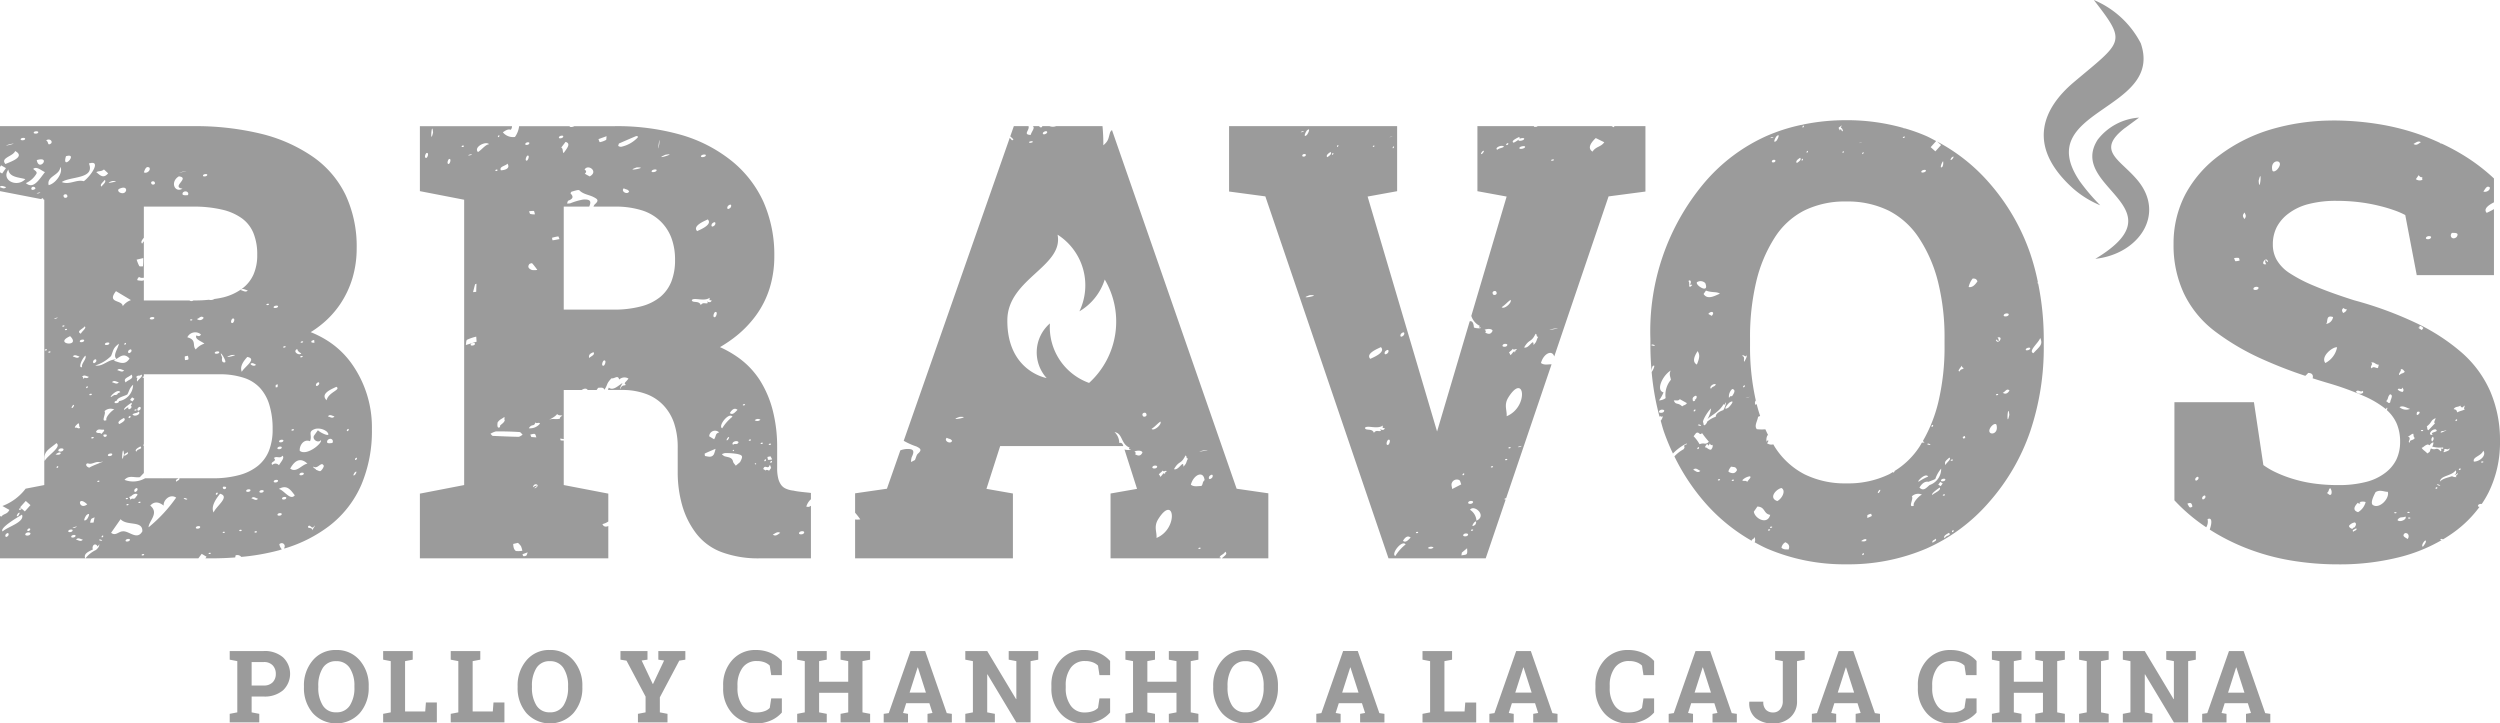 <svg xmlns="http://www.w3.org/2000/svg" viewBox="0 0 145.164 42.008"><defs><style>.a{fill:#9b9b9b;}</style></defs><path class="a" d="M15.311,37.802a1.629,1.629,0,0,1,1.123.366,1.321,1.321,0,0,1,0,1.915,1.642,1.642,0,0,1-1.123.362h-.7v.919l.444.085v.499H13.338v-.499l.441-.085v-2.975l-.441-.085v-.501h1.973Zm-.7,2.002h.7a.686.686,0,0,0,.526-.19.676.676,0,0,0,.178-.482.705.705,0,0,0-.178-.495.675.675,0,0,0-.526-.194h-.7v1.361Zm6.797.102a2.201,2.201,0,0,1-.522,1.506,1.851,1.851,0,0,1-2.72,0,2.217,2.217,0,0,1-.517-1.506v-.062a2.22,2.22,0,0,1,.516-1.504A1.701,1.701,0,0,1,19.52,37.743a1.729,1.729,0,0,1,1.366.598,2.205,2.205,0,0,1,.523,1.504v.062Zm-.829-.068a1.854,1.854,0,0,0-.267-1.045A.892.892,0,0,0,19.52,38.392a.868.868,0,0,0-.781.399,1.902,1.902,0,0,0-.257,1.048v.068a1.905,1.905,0,0,0,.261,1.055.871.871,0,0,0,.781.399.889.889,0,0,0,.792-.399,1.889,1.889,0,0,0,.264-1.055v-.068Zm1.669,2.11v-.499l.441-.085v-2.975l-.441-.085v-.501h1.717v.501l-.444.085v2.922h1.17l.04-.521h.635v1.158Zm3.924,0v-.499l.441-.085v-2.975l-.441-.085v-.501h1.717v.501l-.444.085v2.922h1.17l.04-.521h.635v1.158Zm7.643-2.042a2.201,2.201,0,0,1-.522,1.506,1.851,1.851,0,0,1-2.72,0,2.217,2.217,0,0,1-.517-1.506v-.062a2.219,2.219,0,0,1,.516-1.504,1.701,1.701,0,0,1,1.355-.598,1.729,1.729,0,0,1,1.365.598,2.205,2.205,0,0,1,.523,1.504v.062Zm-.829-.068a1.854,1.854,0,0,0-.267-1.045.892.892,0,0,0-.792-.401.869.869,0,0,0-.781.399,1.903,1.903,0,0,0-.258,1.048v.068a1.904,1.904,0,0,0,.261,1.055.871.871,0,0,0,.781.399.889.889,0,0,0,.792-.399,1.89,1.89,0,0,0,.264-1.055v-.068Zm4.611-1.534v-.501H36.028v.501l.351.057,1.107,2.087v.916l-.444.085v.499h1.717v-.499l-.444-.085V40.49l1.127-2.129.353-.057v-.501H38.226v.501l.336.049L37.919,39.713H37.901l-.643-1.361.339-.049Zm7.802.897h-.618l-.085-.553a.871.871,0,0,0-.309-.193,1.235,1.235,0,0,0-.44-.071.976.976,0,0,0-.833.392,1.679,1.679,0,0,0-.292,1.025v.145a1.689,1.689,0,0,0,.291,1.028.954.954,0,0,0,.819.395,1.354,1.354,0,0,0,.449-.071.761.761,0,0,0,.315-.193l.085-.553h.618v.82a1.786,1.786,0,0,1-.639.463,2.142,2.142,0,0,1-.87.173,1.779,1.779,0,0,1-1.367-.578,2.104,2.104,0,0,1-.532-1.484v-.139a2.117,2.117,0,0,1,.53-1.483,1.768,1.768,0,0,1,1.369-.581,2.089,2.089,0,0,1,.869.175,1.863,1.863,0,0,1,.64.463v.82Zm.889-.897v-.501h1.717v.501l-.444.085V39.585h1.691V38.389l-.444-.085v-.501h1.716v.501l-.444.085v2.975l.444.085v.499H48.809v-.499l.444-.085V40.226H47.562v1.138l.444.085v.499H46.289v-.499l.441-.085v-2.975l-.441-.085Zm5.023,3.146.296-.043,1.261-3.604H53.721l1.253,3.604.295.043v.499H53.857v-.499l.288-.051-.182-.569H52.619l-.182.569.287.051v.499H51.312v-.499Zm1.503-1.232h.951L53.299,38.757H53.282l-.466,1.46Zm7.472-2.415v.501l-.444.085v3.559h-.828l-1.674-2.79-.017.003v2.203l.444.085v.499H56.051v-.499l.441-.085v-2.975l-.441-.085v-.501h1.273l1.673,2.79.018-.002V38.389l-.444-.085v-.501h1.716Zm4.173,1.398h-.618l-.085-.553a.873.873,0,0,0-.309-.193,1.235,1.235,0,0,0-.44-.071.976.976,0,0,0-.833.392,1.679,1.679,0,0,0-.292,1.025v.145a1.689,1.689,0,0,0,.291,1.028.954.954,0,0,0,.819.395,1.356,1.356,0,0,0,.449-.071.763.763,0,0,0,.315-.193l.085-.553h.618v.82a1.788,1.788,0,0,1-.64.463,2.141,2.141,0,0,1-.87.173,1.779,1.779,0,0,1-1.366-.578,2.104,2.104,0,0,1-.533-1.484v-.139a2.117,2.117,0,0,1,.53-1.483,1.768,1.768,0,0,1,1.369-.581,2.089,2.089,0,0,1,.869.175,1.866,1.866,0,0,1,.641.463v.82Zm.889-.897v-.501H67.066v.501l-.444.085V39.585h1.691V38.389l-.444-.085v-.501h1.716v.501l-.444.085v2.975l.444.085v.499H67.869v-.499l.444-.085V40.226H66.622v1.138l.444.085v.499H65.349v-.499l.441-.085v-2.975l-.441-.085Zm8.856,1.603a2.201,2.201,0,0,1-.522,1.506,1.851,1.851,0,0,1-2.72,0,2.217,2.217,0,0,1-.517-1.506v-.062a2.22,2.22,0,0,1,.516-1.504,1.701,1.701,0,0,1,1.355-.598,1.729,1.729,0,0,1,1.366.598,2.205,2.205,0,0,1,.523,1.504v.062Zm-.829-.068a1.854,1.854,0,0,0-.267-1.045.892.892,0,0,0-.792-.401.869.869,0,0,0-.781.399,1.902,1.902,0,0,0-.257,1.048v.068a1.905,1.905,0,0,0,.26,1.055.871.871,0,0,0,.781.399.888.888,0,0,0,.792-.399,1.889,1.889,0,0,0,.264-1.055v-.068Zm3.056,1.611.296-.043L77.989,37.802h.851L80.093,41.407l.295.043v.499H78.976v-.499l.288-.051-.182-.569H77.738l-.182.569.288.051v.499h-1.412v-.499Zm1.503-1.232h.951l-.468-1.46h-.017l-.466,1.46Zm4.665,1.731v-.499l.441-.085v-2.975l-.441-.085v-.501h1.717v.501l-.444.085v2.922h1.17l.04-.521h.635v1.158Zm3.882-.499.296-.043,1.261-3.604h.851l1.253,3.604.296.043v.499H89.027v-.499l.288-.051-.182-.569H87.789l-.182.569.288.051v.499H86.482v-.499ZM87.985,40.217h.951l-.468-1.46h-.017L87.985,40.217Zm8.062-1.016h-.618l-.085-.553a.872.872,0,0,0-.309-.193,1.235,1.235,0,0,0-.44-.071.976.976,0,0,0-.833.392,1.68,1.68,0,0,0-.292,1.025v.145a1.689,1.689,0,0,0,.291,1.028.954.954,0,0,0,.819.395,1.356,1.356,0,0,0,.449-.071.763.763,0,0,0,.315-.193l.085-.553h.618v.82a1.788,1.788,0,0,1-.64.463,2.141,2.141,0,0,1-.87.173,1.779,1.779,0,0,1-1.366-.578,2.105,2.105,0,0,1-.533-1.484v-.139a2.117,2.117,0,0,1,.53-1.483,1.768,1.768,0,0,1,1.369-.581,2.089,2.089,0,0,1,.869.175,1.865,1.865,0,0,1,.641.463v.82Zm.847,2.249.296-.043,1.261-3.604h.852l1.252,3.604.295.043v.499h-1.412v-.499l.288-.051-.182-.569H98.2l-.182.569.288.051v.499H96.893v-.499Zm1.503-1.232h.951l-.468-1.46h-.017l-.466,1.46Zm6.393-2.415v.501l-.444.085v2.315a1.215,1.215,0,0,1-.392.952,1.429,1.429,0,0,1-.989.352,1.555,1.555,0,0,1-1.027-.317,1.104,1.104,0,0,1-.364-.931l.005-.016h.809a.63.63,0,0,0,.157.476.582.582,0,0,0,.421.15.508.508,0,0,0,.392-.178.702.702,0,0,0,.161-.488v-2.315l-.444-.085v-.501h1.716Zm.416,3.647.296-.043,1.261-3.604h.851l1.253,3.604.295.043v.499h-1.412v-.499l.288-.051-.182-.569h-1.344l-.182.569.288.051v.499H105.206v-.499Zm1.504-1.232h.951l-.468-1.46H107.176l-.466,1.46Zm8.062-1.016H114.153l-.084-.553a.873.873,0,0,0-.309-.193,1.234,1.234,0,0,0-.44-.071.976.976,0,0,0-.833.392,1.68,1.68,0,0,0-.292,1.025v.145a1.689,1.689,0,0,0,.291,1.028.954.954,0,0,0,.819.395,1.355,1.355,0,0,0,.449-.071.763.763,0,0,0,.315-.193l.084-.553h.618v.82a1.788,1.788,0,0,1-.64.463,2.141,2.141,0,0,1-.87.173,1.779,1.779,0,0,1-1.366-.578,2.105,2.105,0,0,1-.533-1.484v-.139a2.117,2.117,0,0,1,.53-1.483,1.768,1.768,0,0,1,1.369-.581,2.089,2.089,0,0,1,.869.175,1.866,1.866,0,0,1,.641.463v.82Zm.889-.897v-.501h1.717v.501l-.444.085V39.585h1.691V38.389l-.444-.085v-.501H119.897v.501l-.444.085v2.975l.444.085v.499h-1.716v-.499l.444-.085V40.226h-1.691v1.138l.444.085v.499H115.661v-.499l.441-.085v-2.975l-.441-.085Zm5.063,0v-.501h1.717v.501l-.444.085v2.975l.444.085v.499h-1.717v-.499l.444-.085v-2.975l-.444-.085Zm6.777-.501v.501l-.444.085v3.559h-.828l-1.674-2.79-.017.003v2.203l.444.085v.499H123.264v-.499l.441-.085v-2.975l-.441-.085v-.501h1.273l1.673,2.79.018-.002V38.389l-.444-.085v-.501h1.716Zm.369,3.647.296-.043,1.261-3.604h.851l1.253,3.604.296.043v.499h-1.412v-.499l.288-.051-.182-.569h-1.344l-.182.569.288.051v.499h-1.412v-.499Zm1.504-1.232h.951l-.468-1.46h-.017l-.466,1.46Zm-7.418-28.294a11.758,11.758,0,0,1-1.182-1.384c-2.869-4.203,4.888-4.072,3.533-8.023A5.415,5.415,0,0,0,121.58,0c1.93,2.492,1.702,2.359-1.158,4.769-1.763,1.485-2.817,3.667-.063,6.161a5.708,5.708,0,0,0,1.595.993Zm1.429-4.489L124.206,6.829a3.318,3.318,0,0,0-2.397,1.274c-1.802,2.79,4.882,3.909-.142,6.926,2.521-.279,4.079-2.571,2.474-4.535-1.014-1.241-2.482-1.722-.758-3.06ZM20.419,21.115a5.035,5.035,0,0,0-1.496-1.39,5.824,5.824,0,0,0-.883-.439,5.628,5.628,0,0,0,.51-.352,5.441,5.441,0,0,0,1.197-1.265,5.578,5.578,0,0,0,.723-1.534,6.063,6.063,0,0,0,.241-1.721,7.047,7.047,0,0,0-.644-3.091,5.742,5.742,0,0,0-1.949-2.254A9.077,9.077,0,0,0,15.107,7.755a16.167,16.167,0,0,0-3.903-.43H0v2.369l.065-.092.281.159-.221.314L0,10.004V10.836c.106-.091.236.003.356.025-.102.139-.232.048-.356.012v.225l2.397.465c.016-.025.035-.046.052-.049.054-.009.069.028.073.073l.049.009V28.165L1.488,28.375a3.03,3.03,0,0,1-1.349,1.006l.407.227c-.139.277-.322.197-.471.394L0,29.961v2.459H4.946c-.1-.279.181-.379.454-.522a.127.127,0,0,1-.027-.085c.022-.279.265-.22.282-.08a.556.556,0,0,0,.114-.136.377.377,0,0,1-.15.289.134.134,0,0,1-.078.063,1.678,1.678,0,0,0-.577.47H11.519l.193-.26.282.168-.069.093h.424c.453,0,.886-.021,1.308-.052.009-.041.017-.081.022-.121a.299.299,0,0,1,.331.09A12.873,12.873,0,0,0,16.192,31.955c.061-.017.116-.039.176-.057a.518.518,0,0,1-.147-.304c.212-.167.406.082.264.242l.049.009A8.126,8.126,0,0,0,19.12,30.537a6.048,6.048,0,0,0,1.861-2.387,8.008,8.008,0,0,0,.614-3.232A6.37,6.37,0,0,0,20.419,21.115ZM1.246,29.539c.006.071-.141.078-.146.041C1.093,29.508,1.241,29.501,1.246,29.539Zm-.196.266c.143-.111.087.045.014.138C.92,30.054.977,29.897,1.05,29.805ZM.476,31.105c-.151.164-.202.008-.141-.079C.487,30.862.538,31.017.476,31.105Zm-.324-.247c-.205-.191.845-.805,1.124-.977C1.459,30.322.441,30.582.153,30.858Zm1.316.179c.014-.158.307-.145.301-.061C1.754,31.135,1.458,31.122,1.468,31.038Zm.195-.346c.15-.042.094.115.014.137C1.528,30.871,1.583,30.714,1.663,30.691Zm-.221-.994-.275-.243.329-.366.273.243Zm16.932-7.427c.156-.16.198-.014.133.072C18.352,22.503,18.31,22.355,18.375,22.27Zm-.28-2.477a.666.666,0,0,1,.147-.054c.005.042.009.083.019.163a.559.559,0,0,1-.168-.019C18.075,19.875,18.078,19.804,18.095,19.793Zm-.095,5.828c.16-.373-.18-.565.327-.723a.813.813,0,0,1,.655.168c.335.399-.392.067-.52-.086l-.231.32c-.116.223.254.461.406.251.091.198-.853.953-1.232.622C17.38,25.851,17.653,25.47,17.999,25.621Zm-.568-4.891c-.003-.067.143-.077.145-.041C17.58,20.754,17.434,20.765,17.431,20.73Zm.171-.891c.004.066-.142.076-.144.042C17.454,19.815,17.6,19.804,17.602,19.839Zm-.342.422c.014.104.096.189.234.257C17.397,20.68,16.946,20.426,17.26,20.261Zm-.193,4.683c.004.072-.142.075-.145.038C16.919,24.91,17.066,24.905,17.067,24.944ZM16.588,20.124c.004.066-.145.074-.147.039C16.438,20.097,16.586,20.089,16.588,20.124Zm-.132,5.45c.01.125-.246.137-.251.07C16.194,25.519,16.45,25.507,16.456,25.574Zm-.096.398c.012.126-.244.137-.251.07C16.099,25.916,16.355,25.904,16.36,25.972Zm-.352-3.478a.556.556,0,0,1,.004-.136c.003-.013.057-.022.115-.043a.65.65,0,0,1-.013.16C16.111,22.487,16.046,22.488,16.009,22.494Zm.136-4.715c.017.113-.246.135-.255.074C15.873,17.74,16.136,17.719,16.145,17.779Zm-.526-.12c.008.066-.144.072-.149.036C15.462,17.63,15.614,17.624,15.619,17.659ZM12.035,10.141c.014.112-.241.13-.248.07C11.773,10.098,12.027,10.08,12.035,10.141Zm-1.131,1.191c-.192.013-.383.022-.279-.16C10.798,11.019,11.013,11.191,10.904,11.332ZM10.613,9.968c.716-.152-.711.202,0,0Zm-.226.271c.68.087-.476.615.21.717C10.14,11.226,9.862,10.552,10.387,10.239ZM8.965,10.554c.111.152-.088.201-.156.137C8.698,10.539,8.897,10.491,8.965,10.554ZM8.673,9.73c.113.171-.194.381-.317.271C8.423,9.813,8.494,9.627,8.673,9.73Zm-.32,2.267h2.852a7.106,7.106,0,0,1,1.718.182,3.175,3.175,0,0,1,1.146.515,2.006,2.006,0,0,1,.642.828,3.252,3.252,0,0,1,.225,1.276,2.78,2.78,0,0,1-.22,1.149,2.077,2.077,0,0,1-.643.803,3.111,3.111,0,0,1-1.105.516,5.178,5.178,0,0,1-.517.094.407.407,0,0,1-.32.046c-.24.024-.489.04-.759.04h-.142a.199.199,0,0,1-.231,0H8.353V16.264c-.056.062-.241.029-.36.014-.061-.056.036-.133.073-.201a.315.315,0,0,0,.272.044.256.256,0,0,1,.015.037v-2.15a1.352,1.352,0,0,0-.101.139c-.104-.102.008-.223.101-.344Zm6.008,8.729c.588.111-.157.561-.321.863Q13.882,21.236,14.361,20.726Zm-.386-3.882c.111-.137.269-.01.411.021C14.274,17.003,14.117,16.876,13.975,16.845Zm.888,4.336c-.095.125-.306.017-.315-.052C14.632,21.042,14.747,21.107,14.863,21.18Zm-1.443-.56c.761-.08-.746.28,0,0Zm.101-2.127c.155-.018.061.253-.022.264C13.345,18.775,13.438,18.504,13.521,18.493Zm-.625,2.25c-.281-.624.328.275.163.298C12.813,21.077,12.91,20.775,12.896,20.744Zm-.164-.301c.012.114-.257.121-.262.059C12.458,20.388,12.726,20.382,12.732,20.443Zm-1.854-.857a.507.507,0,0,1,.791-.164c-.073.134-.168.099-.264.055-.114.216.268.327.465.476a1.082,1.082,0,0,0-.503.338C11.143,20.069,11.445,19.736,10.879,19.586Zm.056,1.283c-.015.031-.124.031-.191.045a.971.971,0,0,1-.013-.211c.002-.016.093-.024.184-.046C10.927,20.746,10.961,20.817,10.935,20.868Zm.102-2.282c-.008-.059.127-.053.131-.022C11.176,18.623,11.041,18.618,11.037,18.587Zm.395-.067c.133-.014.239-.235.396-.067A.251.251,0,0,1,11.432,18.52Zm-2.47-.068c.017.12-.252.119-.261.055C8.684,18.388,8.953,18.389,8.963,18.453Zm-.645-3.468a4.768,4.768,0,0,1-.015.478c-.001.009-.196.019-.214-.011a2.322,2.322,0,0,1-.153-.374C8.039,15.052,8.143,15.027,8.318,14.985Zm-.188,6.827c.023-.019.045-.036.072-.059.163.082-.179.279-.226.408a.216.216,0,0,1,.011-.215c-.035-.005-.063-.014-.065-.034C7.911,21.824,8.052,21.796,8.13,21.812Zm-.077,2.086c.172.156-.252.344-.357.166C7.811,23.966,7.94,24.011,8.053,23.898Zm-.049-.2c.156-.16.205-.006.142.08C7.992,23.94,7.942,23.785,8.004,23.698Zm.149,2.224c.169.176-.188.124-.228.307C7.762,26.112,8.097,25.957,8.153,25.922Zm-.217-2.13c.006.061-.124.066-.127.033C7.803,23.765,7.932,23.76,7.936,23.793Zm-.242-.481-.14-.085.116-.151.139.084Zm-.083.384c-.138.146-.188.035-.151-.052a1.272,1.272,0,0,0-.237.159c-.104-.066.304-.34.412-.415.041.059.011.114-.047.166C7.639,23.561,7.651,23.639,7.611,23.695Zm-.046.546c-.09.091-.117 0-.08-.048C7.575,24.101,7.601,24.192,7.565,24.241Zm-.634.384c-.188-.133.2-.313.263-.353C7.381,24.406,6.994,24.585,6.931,24.625Zm.27,1.763c-.197.852-.069-.801,0,0Zm.21-.138c.082.131-.093.146-.17.232C7.159,26.35,7.334,26.335,7.41,26.25Zm-.509-2.955.005.004c.016.122-.243.143-.251.078-.008-.066.062-.1.131-.109.019-.185.451-.266.607-.361.114-.19.108-.349.337-.566A.985.985,0,0,1,6.901,23.294Zm-.716,1.101c-.372.159.009-.405-.118-.517a.509.509,0,0,1,.571-.098C6.506,23.816,6.091,24.243,6.185,24.396Zm-.294-13.559c-.117-.114.096-.257.193-.388C6.197,10.561,5.986,10.703,5.891,10.836Zm.458,9.089c.015.122-.246.138-.255.073C6.079,19.876,6.341,19.861,6.349,19.925Zm.102.745c.145-.338.102-.447.453-.712-.042.295-.372.66-.14.888.233-.162.464-.353.759-.027-.259.422-.593.218-.913.127.036-.02.073-.043.109-.067-.412-.029-.771.443-1.186.342A2.223,2.223,0,0,0,6.451,20.67Zm.782-.727c.081-.074.103.004.071.045C7.224,20.062,7.201,19.984,7.234,19.943Zm-.423,1.552c.114-.146.262-.019.398.01C7.094,21.651,6.946,21.523,6.811,21.495Zm.088.705c-.113.149-.26.023-.394-.004C6.617,22.046,6.763,22.172,6.898,22.199Zm-.882,2.745c.114.053-.091.178-.112.259-.128-.118-.201-.002-.33-.12C5.676,24.844,5.866,24.982,6.016,24.944Zm.48-1.917c-.262.15.33-.521.492-.257a1.151,1.151,0,0,1-.147.067c-.003.078-.117.11-.19.099A.722.722,0,0,0,6.496,23.027Zm.799-.821c-.17-.256.186-.289.342-.456C7.806,22.006,7.449,22.037,7.295,22.206Zm.315-1.769c-.158.154-.208-.001-.144-.083C7.624,20.2,7.674,20.354,7.609,20.436Zm-.68-9.475c.597-.279.448.443.02.211C6.873,11.131,6.811,11.017,6.929,10.961ZM7.604,17.426a.997.997,0,0,0-.477.354c-.019-.389-.951-.156-.392-.874Zm-1.089-6.913c.719-.045-.707.245,0,0Zm-.48-.674.244.225c-.283.342-.479.097-.688-.067C5.747,9.908,5.875,9.975,6.036,9.839Zm-.466,11.175c-.152.164-.202.009-.141-.079C5.581,20.771,5.631,20.927,5.57,21.014ZM5.443,25.396c.008.071-.141.079-.145.041C5.291,25.366,5.439,25.358,5.443,25.396Zm-.256-2.469c-.007-.071.141-.079.145-.041C5.34,22.958,5.192,22.965,5.187,22.927ZM3.831,9.07c.767-.224-.271.894,0,0Zm1.333.422c.731-.222.162.678-.295,1.03-.438-.119-.832.235-1.282.049C4.062,10.232,5.537,10.409,5.164,9.493Zm-.257,12.433a.07.07,0,0,1-.009.022c-.077.08-.1.001-.069-.042l.005-.004a.491.491,0,0,0-.067-.021c.111-.151.257-.026.391-0C5.086,21.981,4.997,21.959,4.907,21.926Zm.179.58c-.078.08-.101.001-.069-.041C5.093,22.385,5.116,22.463,5.085,22.505ZM4.617,20.7c-.111.151-.258.026-.391.001C4.337,20.55,4.483,20.675,4.617,20.7Zm.294-1.748c.16.078-.17.292-.214.426C4.388,19.232,4.832,19.098,4.911,18.952Zm-.675,4.709c-.123.096-.076-.039-.013-.119C4.348,23.445,4.299,23.58,4.236,23.661Zm.108,6.983c-.426.054.412-.182,0,0Zm.011-5.794c-.025-.082.063-.158.193-.276.092.07.01.179.102.249C4.583,24.962,4.435,24.762,4.355,24.85Zm.28-5.016c-.015-.122.243-.145.251-.079C4.902,19.877,4.644,19.9,4.636,19.834Zm.322.815c.107.174-.264.482-.189.664C4.538,21.412,4.711,20.885,4.957,20.649ZM3.722,11.461c-.115-.161.086-.217.159-.154C3.994,11.468,3.794,11.525,3.722,11.461Zm.172,7.654c.007.062-.122.068-.125.036C3.762,19.089,3.892,19.082,3.895,19.115ZM3.497,9.69c.196.288-.231.957-.671,1.061C2.69,10.218,3.494,10.185,3.497,9.69Zm-.247,8.812c-.368.046.356-.157,0,0Zm-.317,1.922c.006.061-.123.068-.126.035C2.801,20.397,2.928,20.39,2.933,20.424ZM2.965,8.33c-.237.158-.113-.09-.286-.174C2.865,8.008,3.084,8.194,2.965,8.33Zm-.239,11.968c.007.062-.121.068-.125.035C2.594,20.272,2.722,20.266,2.726,20.299ZM2.135,9.296c.866-.258.124.713,0,0Zm.087-1.629c.013.116-.256.111-.264.048C1.946,7.599,2.216,7.606,2.222,7.667Zm-.762.38c.014.118-.252.12-.26.056C1.187,7.986,1.453,7.985,1.461,8.048Zm-.892.325c.75-.14-.731.237,0,0Zm-.253,1.153c-.319-.365.447-.441.565-.755C1.532,9.12.506,9.428.316,9.525Zm.171.315c.046.459.611.452.986.561C.989,10.914.042,10.471.487,9.84Zm1.535,1.145c-.304.167-.233-.238-.011-.117C2.049,10.89,2.082,10.952,2.022,10.985Zm.219.242c-.37.039.36-.142,0,0Zm-.739-.594a1.33,1.33,0,0,0,.595-.515c.108-.143-.083-.214-.168-.31.201-.17.451.086.682.186C2.265,10.436,1.94,11.008,1.502,10.633ZM2.594,26.769c-.072-.56.193-.636.685-1.039C3.603,25.963,2.757,26.436,2.594,26.769Zm.775.372c-.078.079-.1 0-.069-.042C3.378,27.019,3.4,27.098,3.369,27.141Zm-.143-.754c.376-.298.417.104,0,0Zm.161-.23c.014-.156.308-.145.301-.062C3.675,26.255,3.379,26.242,3.388,26.157Zm.231-7.208c-.006-.061.123-.068.126-.035C3.75,18.974,3.623,18.981,3.619,18.949Zm.455.571c.676.669-1.029.461,0,0ZM3.965,30.862c-.016-.122.242-.145.251-.079C4.231,30.906,3.973,30.928,3.965,30.862Zm.171.315c-.016-.122.242-.145.25-.079C4.402,31.221,4.144,31.243,4.136,31.177Zm.281.157c.111-.151.257-.026.391-0C4.696,31.485,4.55,31.36,4.416,31.334ZM5.066,29.285c-.5.386-.626-.587,0,0Zm-.019.867c-.244.201-.153-.072-.03-.237C5.26,29.714,5.17,29.988,5.047,30.152Zm.386.191c-.073.005-.133.009-.193.012a.537.537,0,0,1,.054-.212c.04-.052.13-.071.199-.105Zm-.249-3.185c-.282-.096-.184-.31-.03-.236.223.047.415-.154.642-.08C6.376,26.687,5.368,27.018,5.184,27.158Zm.466.807c-.007-.061.123-.068.125-.035C5.782,27.992,5.654,27.998,5.65,27.966Zm.093,3.394c.057-.074.127-.009.194.006C5.88,31.44,5.809,31.375,5.743,31.359Zm.239-.189c-.078.079-.101 0-.068-.042C5.991,31.049,6.013,31.127,5.982,31.17Zm.2-5.841c-.102.099-.225-.007-.159-.096C6.134,25.221,6.244,25.211,6.182,25.329Zm.084,1.118c-.016-.122.242-.145.251-.079C6.532,26.491,6.275,26.513,6.266,26.448Zm1.027,4.961c-.016-.123.242-.145.25-.08C7.559,31.451,7.302,31.474,7.294,31.409Zm-.201-.552c-.214.023-.399.282-.641.08l.551-.789c.368.415,1.296.053,1.263.707C7.946,31.415,7.473,30.778,7.093,30.857Zm.211-1.89c-.006-.062.123-.068.126-.034C7.436,28.993,7.307,28.999,7.304,28.967Zm.162.321c.007.062-.121.068-.125.036C7.334,29.261,7.463,29.254,7.466,29.287Zm.522-.574a.347.347,0,0,1-.129.165l.024.008a.166.166,0,0,1-.198.063.285.285,0,0,0-.117.065.11.11,0,0,1-.008-.106.587.587,0,0,0-.069-.021.155.155,0,0,1,.119-.067C7.71,28.703,7.904,28.612,7.988,28.714Zm-.166-.299c.152-.164.202-.009.14.078C7.811,28.657,7.76,28.501,7.822,28.414Zm.215.774c-.006-.062.122-.068.126-.036C8.169,29.214,8.04,29.221,8.037,29.188Zm.187,3.046c-.005-.071.144-.081.148-.042C8.377,32.263,8.228,32.272,8.224,32.234ZM8.626,30.619c.013-.374.635-.817.099-1.26.227-.258.492-.224.782.001-.048-.284.345-.716.722-.466A8.531,8.531,0,0,1,8.626,30.619ZM10.661,28.958c.066-.083.146-.006.223.014C10.818,29.055,10.737,28.978,10.661,28.958Zm.713,1.7c-.018-.122.239-.134.249-.069C11.642,30.711,11.384,30.723,11.374,30.657Zm.738,1.491c-.006-.062.123-.063.127-.03C12.245,32.18,12.116,32.181,12.113,32.148Zm.668-3.48c.603.171-.238.723-.376,1.09C12.259,29.468,12.435,29.091,12.78,28.669Zm-.232-.029c.09-.088.115.005.078.053C12.537,28.781,12.511,28.688,12.548,28.64Zm.383,2.286c-.008-.061.119-.062.123-.027C13.064,30.958,12.936,30.958,12.932,30.925Zm.18-2.558c-.102.096-.22-.019-.154-.107C13.067,28.255,13.176,28.252,13.112,28.368Zm.781,2.448c-.01-.071.137-.069.141-.031C14.043,30.855,13.898,30.854,13.892,30.816Zm.403-2.298c-.013-.124.241-.132.248-.065C14.556,28.579,14.302,28.585,14.295,28.518Zm.483,2.383c-.01-.071.135-.068.14-.03C14.928,30.941,14.783,30.939,14.778,30.902ZM14.597,28.936c.111-.146.253-.01.384.024C14.871,29.106,14.728,28.97,14.597,28.936Zm.467-.37c-.013-.125.241-.132.247-.065C15.324,28.626,15.071,28.633,15.064,28.566Zm-.076-1.526a2.945,2.945,0,0,1-1.075.539,5.725,5.725,0,0,1-1.563.192H10.415c.035.103-.107.123-.178.2-.07-.113.049-.14.134-.2H9.937c-.007-0-.014.001-.022,0h-.466c-.004.005-.009.007-.013.013l-.006-.013H8.425a1.388,1.388,0,0,1-1.195.093c.265-.302.595-.105.892-.159.077-.077.153-.162.231-.24V25.885c-.033.004-.04-.043-.017-.073.007-.007.011-.007.017-.012V21.932c-.033.004-.069-.003-.07-.02-.003-.032.034-.046.07-.048v-.131h4.359a4.449,4.449,0,0,1,1.459.209,2.195,2.195,0,0,1,.922.58,2.537,2.537,0,0,1,.543.972,4.725,4.725,0,0,1,.194,1.425,3.337,3.337,0,0,1-.217,1.264A2.162,2.162,0,0,1,14.987,27.04Zm.916-.443c.158-.148.348.068.5-.138.141.127-.094.359-.207.557a.259.259,0,0,0-.385-.02C15.638,26.803,16.13,26.798,15.903,26.597Zm-.008,1.375c-.011-.126.242-.135.249-.067C16.155,28.031,15.901,28.04,15.895,27.972Zm.218,1.929c-.016-.123.236-.131.244-.064C16.374,29.96,16.122,29.967,16.113,29.901Zm.263-.938c-.014-.125.239-.133.246-.067C16.637,29.021,16.384,29.03,16.377,28.963Zm-.187-.572c.468-.261.665.028.927.369C16.856,29.092,16.492,28.457,16.189,28.391ZM17.39,27.558c-.01-.127.245-.14.25-.072C17.65,27.613,17.395,27.626,17.39,27.558Zm-.539-.349q.445-.802,1-.288C17.514,26.98,17.214,27.48,16.851,27.209Zm1.268,3.586c.03-.213-.261-.071-.235-.221.135-.193.232.257.374-.059C18.298,30.566,18.179,30.694,18.119,30.795Zm.497-3.446c-.066.035-.187-.047-.284-.078l.012-.025a1.276,1.276,0,0,1-.138-.09c-.015-.012-.011-.044-.016-.067.209.141.336-.111.506-.141.034-.006.118.09.107.116A.583.583,0,0,1,18.616,27.349Zm.679-1.627c-.192.026-.383.048-.272-.166C19.202,25.372,19.41,25.557,19.296,25.723Zm-.256-1.542c.115-.153.253-.027.383-.002C19.307,24.333,19.169,24.206,19.04,24.181Zm-.076-.938c-.378-.38.246-.63.571-.782C19.815,22.644,19.074,22.761,18.964,23.242Zm1.27,1.753c-.091.096-.115.002-.077-.049C20.248,24.85,20.272,24.944,20.234,24.995Zm.381,2.574c-.148.117-.086-.046-.009-.143C20.754,27.308,20.691,27.471,20.615,27.569Zm.096-.899c-.093.096-.116.002-.077-.05C20.725,26.523,20.748,26.617,20.71,26.67Zm51.096,1.708L64.567,7.549a1.137,1.137,0,0,0-.098.113c-.122.368-.071.492-.404.776a10.639,10.639,0,0,0-.048-1.113H61.312l.001.003a.537.537,0,0,1-.371-.003h-.419c-.036.121-.151.074-.182,0h-.369c.143.107-.07.301-.124.51-.479-.018-.043-.277-.127-.51h-.852l-.213.608.011-.012c.055.052.11.104.182.171a.831.831,0,0,1-.079.06,1.708,1.708,0,0,1-.137-.153L52.475,25.595a3.97,3.97,0,0,0,.739.33c.198.101.359.183.092.411-.089.076-.109.221-.179.375-.057.03-.14.073-.224.117a.825.825,0,0,1,.034-.275c.182-.376.122-.506-.322-.48a1.289,1.289,0,0,0-.335.076l-.78,2.229-1.447.209-.401.058V29.774l.003 0a4.41,4.41,0,0,1,.299.384,1.262,1.262,0,0,1-.302.006v2.255H58.815V28.655l-1.536-.27.797-2.485H65.225c-.029-.115-.093-.224-.235-.175a.87.87,0,0,0-.275-.637c.498.088.347.687.881.905-.076.081-.022.129.016.08.146.077-.19.068-.319.026l.73,2.287-1.538.27v3.764h6.386l.001-0c.043-.077-.015-.057-.04-.022-.054-.154.225-.182.309-.364.167.13-.031.229-.195.386h2.701V28.644ZM54.975,25.42c.196.103.186.026.311.174C55.2,25.831,54.775,25.593,54.975,25.42Zm.75-1.215c.815-.023-.834.29,0,0ZM60.777,7.626c.116.085-.134.212-.196.166C60.465,7.707,60.714,7.581,60.777,7.626Zm-.878.572c.163.028.029.088-.076.098C59.66,8.267,59.794,8.206,59.899,8.198Zm3.339,14.037a3.442,3.442,0,0,1-2.274-3.455,2.223,2.223,0,0,0-.19,3.173s-2.296-.39-2.282-3.353c0-2.409,3.284-3.119,2.916-4.974a3.49,3.49,0,0,1,1.268,4.452,3.296,3.296,0,0,0,1.472-1.848A4.818,4.818,0,0,1,63.238,22.235ZM67.751,27.366c-.065.044-.129.088-.09.128-.059.07-.065.014-.04-.022-.081-.031-.178.205-.26.214a.15.15,0,0,0-.074-.131c.075-.119.144-.11.218-.235C67.582,27.435,67.674,27.286,67.751,27.366Zm-1.845-.992c.078-.073.026-.115-.035-.155.138-.069.424-.081.467.053C66.237,26.5,66.082,26.481,65.906,26.373Zm.467-2.202c-.123-.173.089-.25.164-.183C66.663,24.162,66.451,24.239,66.373,24.171Zm1.01.307c.094.165-.376.576-.518.425C67.13,24.722,67.164,24.627,67.384,24.478Zm-.47,2.668c.007-.148.282-.133.279-.056C67.184,27.237,66.908,27.224,66.914,27.146Zm.241,4.09c.028-.362-.177-.657.106-1.104C68.196,28.652,68.45,30.697,67.155,31.236ZM68.713,27.099c.012-.452-.27.247-.544.143.302-.523.396-.25.664-.792.113.028.004.167.153.177C68.856,26.827,68.937,26.879,68.713,27.099Zm.873,4.757c-.008-.062.125-.07.129-.036C69.724,31.883,69.59,31.89,69.586,31.856Zm.172-3.634c-.205-.006-.415.066-.611-.075.155-.586.736-.85.797-.269C69.784,28.039,69.883,28.075,69.758,28.221Zm.126-2.069c.819-.112-.817.201,0,0Zm.488,1.597c-.195.17-.219-.023-.135-.115C70.432,27.463,70.456,27.655,70.372,27.75Zm58.226-8.522a14.097,14.097,0,0,0,2.823,1.652,25.778,25.778,0,0,0,2.436.943,1.142,1.142,0,0,0,.167-.168c.249-.001.308.147.261.311.314.101.634.2.966.297a16.135,16.135,0,0,1,2.041.748,5.506,5.506,0,0,1,1.241.742.315.315,0,0,0,.065-.086c.039.021.025.079-.011.14a2.309,2.309,0,0,1,.572.773,2.648,2.648,0,0,1,.205,1.07,2.376,2.376,0,0,1-.212,1.023,2.167,2.167,0,0,1-.646.779,3.052,3.052,0,0,1-1.106.528,6.305,6.305,0,0,1-1.63.187,10.204,10.204,0,0,1-1.41-.092,7.803,7.803,0,0,1-1.25-.277,7.205,7.205,0,0,1-1.055-.415,4.353,4.353,0,0,1-.632-.379l-.547-3.651h-4.617v5.699l.131.137a10.26,10.26,0,0,0,1.716,1.428.631.631,0,0,0,.078-.472c.266-.128.266.204.125.606a12.243,12.243,0,0,0,2.102,1.07,13.052,13.052,0,0,0,2.547.712,16.475,16.475,0,0,0,2.812.237,14.122,14.122,0,0,0,3.747-.468,9.53,9.53,0,0,0,2.261-.941c-.035-.002-.072-.014-.075-.03-.01-.06.135-.041.141-.009l-.002.005q.347-.206.67-.441a6.682,6.682,0,0,0,1.463-1.454c-.051-.006-.094-.022-.092-.054.009-.103.135-.13.222-.115a5.881,5.881,0,0,0,.393-.665,6.547,6.547,0,0,0,.666-2.98,7.178,7.178,0,0,0-.556-2.869A6.406,6.406,0,0,0,142.938,20.47a11.619,11.619,0,0,0-2.657-1.72,21.313,21.313,0,0,0-3.577-1.311q-1.38-.437-2.332-.842a8.519,8.519,0,0,1-1.467-.765,2.303,2.303,0,0,1-.708-.744,1.784,1.784,0,0,1-.223-.891,2.197,2.197,0,0,1,.221-.999,2.333,2.333,0,0,1,.684-.796,3.243,3.243,0,0,1,1.15-.548,6.277,6.277,0,0,1,1.64-.192,10.983,10.983,0,0,1,1.266.071,9.804,9.804,0,0,1,1.196.214,8.77,8.77,0,0,1,1.012.306,4.245,4.245,0,0,1,.52.234l.667,3.49h4.483V12.141c-.17.106-.359.187-.419.22-.227-.238.142-.472.419-.613V10.361l-.153-.139a10.932,10.932,0,0,0-1.815-1.325q-.508-.299-1.066-.559c-.055-.001-.097-.017-.107-.045-.326-.15-.66-.293-1.011-.424a13.858,13.858,0,0,0-2.501-.654,16.691,16.691,0,0,0-2.74-.219l-.006.002a12.796,12.796,0,0,0-3.574.523,9.503,9.503,0,0,0-2.952,1.484,6.796,6.796,0,0,0-2.003,2.295,6.161,6.161,0,0,0-.676,2.88,6.609,6.609,0,0,0,.598,2.854A6.008,6.008,0,0,0,128.598,19.227ZM127.005,29.252c.2-.099.263-.039.298.16C127.11,29.577,127.093,29.336,127.005,29.252Zm.629-1.42c-.152.166-.202.014-.141-.073C127.645,27.595,127.696,27.745,127.634,27.831Zm.402,1.092c-.152.168-.202.012-.141-.078C128.047,28.678,128.098,28.834,128.036,28.923Zm7.332-.226c-.105.119-.171-.059-.258-.063.157-.14.067-.171.191-.295A.365.365,0,0,1,135.368,28.697Zm1.03,1.834a.517.517,0,0,1,.34-.198c.092.062.083.161-.027.297-.038-.02-.085.047-.129.084C136.483,30.666,136.392,30.617,136.398,30.53Zm.239.347c-.085-.123.095-.132.174-.208C136.897,30.792,136.717,30.799,136.638,30.877Zm.287-1.139c-.279-.089-.281-.274-.013-.549.051.094.24.032.085-.027a.551.551,0,0,1,.367-.013A.965.965,0,0,1,136.925,29.738Zm.87-.407c-.172-.105.003-.487.145-.756.26-.164.474-.02.711-.018C138.765,28.936,138.175,29.563,137.795,29.331Zm6.27-2.492c-.006-.059.131-.058.135-.027C144.207,26.871,144.069,26.87,144.065,26.839Zm.13-.67c.205.276-.208.638-.547.632C143.558,26.527,144.068,26.493,144.195,26.169Zm-3.506,5.576c-.123-.055.061-.329.145-.367C140.915,31.436,140.807,31.588,140.689,31.745Zm.823-3.385c-.086.06-.109-.014-.074-.047C141.524,28.253,141.549,28.327,141.512,28.36Zm-.021-.214c.064-.058.14.01.213.033C141.64,28.236,141.564,28.168,141.491,28.145Zm1.181-.45a.466.466,0,0,1-.294-.047c-.227.083-.551.133-.696.315.015-.36.663-.311.91-.656a.195.195,0,0,1-.075.272.27.27,0,0,0,.182-.105C142.813,27.513,142.454,27.681,142.672,27.695Zm-.08-3.318c.08-.071.105.003.071.043C142.582,24.489,142.559,24.416,142.592,24.377Zm.274,2.891c-.086.065-.11-.01-.075-.045C142.877,27.158,142.902,27.232,142.866,27.268Zm-.002-3.721c.023.103.141.174.217 0.0.09.058-.078.162.046.215-.14.09-.298.092-.44.181-.065-.131-.018-.143-.212-.19C142.582,23.576,142.743,23.656,142.864,23.547Zm-.647,2.474c.082.152-.227.194-.311.239-.064-.053.094-.126.011-.178C142.01,26.021,142.142,26.172,142.218,26.021ZM141.916,25.02c.392-.166-.198.161-.195.091C141.727,25.005,141.896,25.028,141.916,25.02Zm-.062.962c.061.077-.055.108-.125.047-.005.058.077.11-.012.176-.262-.301-.258-.013-.563-.167-.091.17.008.166-.215.292-.073-.11-.275-.213-.321-.326.13-.042.159-.15.364-.198a1.081,1.081,0,0,0,.099.05.342.342,0,0,1,.213-.174.384.384,0,0,1-.067.248A1.616,1.616,0,0,0,141.854,25.982Zm-1.283-.971c-.004-.057.131-.048.133-.017C140.709,25.049,140.574,25.041,140.572,25.01Zm.697.343c.06.083.065.174-.047.284C141.162,25.554,141.157,25.462,141.269,25.353Zm-.008-.11c-.339.066-.072-.361.178-.308C141.669,25.107,141.031,25.068,141.261,25.243Zm.163-.963c-.002.097-.137.235-.036.301l-.381.401c-.103-.053-.042-.154-.096-.222C141.252,24.502,141.1,24.422,141.424,24.28Zm-.942-5.331c.017-.092.295.087.205.133l-.065.084-.206-.133C140.478,19.016,140.538,18.997,140.483,18.949Zm-.129,4.968c.393-.103-.147.444,0,0ZM139.02,29.78c-.006-.056.134-.045.137-.015C139.163,29.821,139.023,29.809,139.02,29.78Zm.191.419c.131-.237.309-.114.459-.209C139.796,30.144,139.355,30.363,139.211,30.199Zm.59,1.1c-.13-.097-.369-.167-.157-.341C139.852,30.922,139.919,31.145,139.801,31.299Zm.022-1.212c-.007-.056.134-.042.139-.011C139.969,30.133,139.827,30.118,139.823,30.087Zm-.04-.327c-.007-.056.133-.042.138-.012C139.927,29.804,139.785,29.79,139.783,29.76Zm.43-4.331c-.053.158-.356.106-.265.259-.234.03.153-.263-.146-.347.117-.001.208-.155.326-.155C140.157,25.267,140.124,25.351,140.213,25.429Zm-.883-1.786c.189-.126.403.042.609.099A.581.581,0,0,1,139.33,23.643Zm.066-2.191c.096-.053.151.022.239.134-.104.124-.196.066-.3.191C139.207,21.743,139.466,21.516,139.396,21.452Zm.105,1.049c.043.085.105.167.009.256a.48.48,0,0,1-.286-.135C139.296,22.479,139.44,22.696,139.501,22.501Zm-.724.393c.226.042.021.298.016.455-.091.144-.164-.049-.244-.048C138.714,23.122,138.611,23.075,138.777,22.894Zm-1.095-1.839c.205-.058.217.109.459.129-.067.066-.009.125-.084.191-.116-.007-.257-.124-.339.014C137.561,21.286,137.837,21.16,137.682,21.055Zm-.49,1.638c.136.189-.276.241-.391.051C136.917,22.579,137.071,22.81,137.191,22.693Zm-1.121-4.807c.069.048.141.096.188.056.01.102-.077.175-.2.234C135.998,18.085,135.941,17.994,136.07,17.887Zm-.6.522a.473.473,0,0,1-.408.402C135.199,18.7,135.022,18.263,135.471,18.409Zm.234,1.756a1.304,1.304,0,0,1-.683.915C134.728,20.7,135.455,20.124,135.705,20.165Zm8.867-9.282c.029.176-.214.301-.374.24C144.308,10.978,144.396,10.743,144.572,10.883Zm-2.205,2.642c.223-.006.443-.005.274.243C142.4,13.967,142.203,13.71,142.367,13.526Zm-1.204.244c-.014.158-.309.146-.302.063C140.877,13.675,141.17,13.687,141.163,13.77Zm-.489-3.337a.365.365,0,0,1-.395-.028l.161-.231c.066.081.118.137.199.111C140.684,10.327,140.607,10.396,140.673,10.433Zm-.103-2.178c-.133.086-.255.226-.432.104C140.275,8.294,140.396,8.154,140.571,8.255Zm-8.327,1.57c-.086.103-.269.202-.301.062C131.786,9.177,132.734,9.241,132.243,9.825Zm-.549,5.366c-.076.061-.054-.056-.156-.087a.263.263,0,0,0,.053.236C131.184,15.44,131.587,14.811,131.694,15.191Zm-.546-4.693c.221-.91.06.851,0,0Zm-.005,6.217c-.012.159-.307.147-.3.061C130.857,16.62,131.152,16.631,131.143,16.715Zm-.806-4.376c.028.116.14.205-.019.383C130.268,12.613,130.156,12.525,130.338,12.339Zm-.352,2.637c.043.017.043.1.062.154a.964.964,0,0,1-.242.04c-.03-.002-.045-.09-.085-.178A.774.774,0,0,1,129.986,14.976Zm-11.677,1.463c-.004-.021.01-.037.023-.052a13.629,13.629,0,0,0-.449-1.674,12.304,12.304,0,0,0-2.374-4.088,10.531,10.531,0,0,0-3.031-2.405l.231.203-.33.368-.273-.244.318-.354c-.197-.102-.389-.212-.593-.301a10.312,10.312,0,0,0-1.246-.443c-.037.025-.051.014-.047-.012a12.013,12.013,0,0,0-3.336-.456,12.371,12.371,0,0,0-2.546.259.368.368,0,0,1-.028.042c0-.011-.001-.023-.001-.035a10.371,10.371,0,0,0-2.036.645,10.187,10.187,0,0,0-3.638,2.735,13.385,13.385,0,0,0-3.122,9.065v.362c0,.523.028,1.029.071,1.527a.635.635,0,0,1,.054-.307c.205-.183.05.219-.052.324a14.925,14.925,0,0,0,.462,2.618.469.469,0,0,1,.023-.059c.05.036.101.07.162.004a.474.474,0,0,1-.122.269c.06.208.113.42.182.622a12.556,12.556,0,0,0,.529,1.284,2.922,2.922,0,0,1,.793-.585c.036.038-.024.076-.045.064-.222.112.029.087-.14.28a1.98,1.98,0,0,0-.523.409,12.228,12.228,0,0,0,1.734,2.635,10.461,10.461,0,0,0,2.758,2.267c-.009-.109.099-.063.172-.225.01.101.054.192-.006.309.239.129.477.26.727.369a11.385,11.385,0,0,0,4.608.91,11.503,11.503,0,0,0,4.63-.91,10.343,10.343,0,0,0,3.666-2.72,12.176,12.176,0,0,0,2.37-4.083,15.201,15.201,0,0,0,.788-5.002v-.362a16.062,16.062,0,0,0-.326-3.231C118.328,16.456,118.311,16.451,118.309,16.439Zm-22.435,3.604c.07-.078.15-.011.226.003C96.031,20.123,95.951,20.057,95.874,20.043Zm.456,3.869c.014-.158.309-.148.303-.062C96.617,24.007,96.324,23.995,96.33,23.912Zm.386-.794a.699.699,0,0,1-.387.135,1.942,1.942,0,0,0,.264-.467c-.464-.119-.045-.992.416-1.267-.112.23-.009.365.013.536A1.36,1.36,0,0,0,96.716,23.118ZM112.827,9.359a.564.564,0,0,1-.031.314C112.605,9.864,112.728,9.464,112.827,9.359Zm-.998.534c.017.12-.257.159-.266.095C111.545,9.868,111.819,9.829,111.828,9.894Zm-1.217-1.946c-.006.063-.127.078-.124.045C110.494,7.93,110.615,7.914,110.612,7.947Zm-2.465.926c.07-.083.079-.004.049.041C108.127,8.996,108.118,8.916,108.147,8.873Zm-.114-.604c.298-.094-.295.131,0,0Zm-.957.541c-.002.062-.099.071-.097.037C106.98,8.785,107.076,8.777,107.076,8.81Zm-.157-1.53c.03.031-.016.081-.035.124a.261.261,0,0,1,.125.199c-.098.094-.064-.223-.192-.028a.223.223,0,0,0-.063-.139C106.809,7.348,106.863,7.375,106.919,7.28Zm-2.004,1.512c.065-.079.077.002.049.045C104.9,8.916,104.888,8.834,104.915,8.792Zm-.237-1.465c.07-.078.08.004.051.048C104.659,7.453,104.649,7.371,104.678,7.327Zm-.052,1.924c.063-.078.077.003.05.045C104.614,9.374,104.599,9.293,104.626,9.251Zm-.101-.09c.119.123-.145.271-.189.304C104.214,9.342,104.48,9.195,104.525,9.161Zm-1.375-1.245c.218-.19.121.09.007.252C102.94,8.358,103.034,8.078,103.15,7.916Zm-.059,1.409c.005.128-.204.131-.207.062C102.876,9.258,103.087,9.256,103.09,9.325Zm-.203-1.366c.313-.027-.311.145,0,0Zm-2.302,14.628c.202.039.137.213-.025.433-.05-.062-.109.006-.168.084A.598.598,0,0,1,100.585,22.586Zm-.717-5.535c-.274.108-.718.389-.949.018l.138-.197C99.427,17.01,99.669,16.917,99.868,17.051Zm-.237,5.268c-.084.163-.196.09-.28.253C99.207,22.478,99.497,22.233,99.631,22.319Zm-.437-4.09c.136-.195.42-.134.199.111Zm-.656-1.846a.383.383,0,0,1,.478.055C99.282,17.101,98.405,16.556,98.538,16.384Zm.035,4.004c.127.198.131.361-.045.78C98.284,21.036,98.327,20.762,98.574,20.387Zm.212,4.305c-.066.076-.135.009-.204-.007C98.649,24.607,98.718,24.675,98.786,24.692Zm-1.11-1.095c-.252-.249-.37-.058-.484-.34.113-.036.253.049.346-.081l.413.231C97.874,23.535,97.764,23.514,97.676,23.597Zm.353-7.27c.135-.143.225.078.07.218a.185.185,0,0,1,.165.002C97.963,16.875,98.168,16.344,98.029,16.327Zm.3,6.728c.214-.186.229.018.137.122a.266.266,0,0,1-.07.041c.017.002.031.007.032.017,0,.065-.139.073-.139.038a.046.046,0,0,1,.022-.038C98.265,23.209,98.273,23.117,98.329,23.055Zm.103.8c-.09.083-.107.001-.07-.044C98.452,23.729,98.468,23.81,98.431,23.855Zm-.116,3.425c.152-.163.28.009.416.06C98.579,27.504,98.451,27.332,98.316,27.28Zm.256-1.28c.084-.083.105-.001.07.043C98.558,26.126,98.537,26.044,98.572,26Zm.114-.206a2.099,2.099,0,0,0-.346-.463l.142-.185c.196-.113.187.173.349-0a5.427,5.427,0,0,0,.391.493.224.224,0,0,1-.169.113.088.088,0,0,1-.061.007A.511.511,0,0,0,98.686,25.794Zm.668.316c-.165.015-.257-.161-.326-.121-.056-.052.046-.139.089-.213.162.126.063.149.167-.037.014.055.078.148.145.083C99.472,25.905,99.446,25.999,99.354,26.11Zm.394,1.768c-.007-.064.127-.071.13-.036C99.885,27.905,99.752,27.913,99.748,27.879Zm-.12-3.682a1.451,1.451,0,0,0-.522.31c.006.01.004.022.017.03l-.133.161a.1.1,0,0,1-.056-.043c-.011.011-.022.017-.034.028.006-.014.015-.025.021-.038a.1.1,0,0,1,.004-.095c-.167.013.218-.655.43-.833a1.652,1.652,0,0,1-.211.619c.276-.264.656-.397.938-.869.059.058.124-.015.086-.042.14-.207-.029.312-.104.388C99.948,23.853,99.617,23.979,99.629,24.196Zm.791-.82c.333-.204.134.113-.057.29C100.031,23.87,100.228,23.555,100.419,23.376Zm.135,4.529c-.007-.063.126-.07.13-.036C100.691,27.932,100.557,27.939,100.554,27.905Zm-.182-.507c-.02-.086.058-.194.143-.304.21.041.266-.006.348.195C100.748,27.529,100.569,27.503,100.372,27.398Zm1.051-6.795c.026.118-.068.263-.138.404-.069-.107.071-.264-.121-.344C101.226,20.534,101.381,20.823,101.423,20.603Zm.06,2.48c-.386.087.383-.126,0,0Zm-.183-.629c-.09.084-.104.001-.065-.044C101.325,22.328,101.338,22.41,101.3,22.454Zm.157,5.528c-.117-.123-.182-.006-.293-.095a.745.745,0,0,1,.449-.232C101.724,27.726,101.489,27.879,101.457,27.982Zm.381,1.726.207-.297c.471.025.338.418.742.483C102.632,30.502,101.891,30.116,101.838,29.708Zm.819,1.082c-.007-.064.126-.071.129-.037C102.794,30.818,102.66,30.824,102.657,30.791Zm.117-.159c-.007-.063.127-.07.13-.037C102.911,30.658,102.778,30.665,102.774,30.631Zm.428-1.536c-.536-.182-.06-.705.242-.759C103.716,28.491,103.481,28.943,103.202,29.095Zm.651,2.814c-.134-.021-.253.025-.411-.102a.453.453,0,0,1,.225-.322C103.899,31.588,103.927,31.738,103.853,31.909Zm4.365.29c-.081.082-.104 0-.072-.044C108.226,32.074,108.25,32.155,108.217,32.199Zm-.148-.781c.389-.308.431.108,0,0Zm.353-1.344c.008-.084-.005-.155.02-.172a.878.878,0,0,1,.206-.073c.013.045.048.124.036.132A1.78,1.78,0,0,1,108.422,30.075Zm.692-1.477c-.127.1-.078-.04-.013-.123C109.23,28.374,109.18,28.514,109.114,28.597Zm.89-1.245a.067.067,0,0,1-.01.05c-.053.055-.079.036-.083.006-.072.042-.14.089-.214.127a5.443,5.443,0,0,1-2.479.531,5.304,5.304,0,0,1-2.443-.529,4.484,4.484,0,0,1-1.72-1.585c-.031-.048-.058-.101-.088-.151a.435.435,0,0,1-.369-.07c.126-.094.086-.27-.017-.079a.531.531,0,0,1,.052-.383c.01-.002.023-.001.034-.002-.056-.111-.109-.225-.16-.34a2.707,2.707,0,0,1-.496-.006c-.169-.194.039-.476.07-.717a.729.729,0,0,1,.122-.049q-.112-.334-.202-.691a.68.68,0,0,0-.065.044.216.216,0,0,1,.015-.255,14.115,14.115,0,0,1-.335-3.198v-.396a13.9,13.9,0,0,1,.361-3.31,8.255,8.255,0,0,1,1.064-2.542,4.426,4.426,0,0,1,1.711-1.578,5.331,5.331,0,0,1,2.452-.53,5.397,5.397,0,0,1,2.469.534,4.615,4.615,0,0,1,1.758,1.595,8.222,8.222,0,0,1,1.104,2.551,13.258,13.258,0,0,1,.375,3.281v.396a13.744,13.744,0,0,1-.371,3.334,8.487,8.487,0,0,1-.881,2.206.296.296,0,0,0,.097.113.514.514,0,0,0-.16-.008c-.05.083-.095.169-.148.249A4.613,4.613,0,0,1,110.004,27.352Zm2.952.481c.016.123-.242.145-.25.079C112.69,27.79,112.947,27.768,112.956,27.833Zm-.719-3.083c-.078.082-.104.001-.072-.043C112.242,24.625,112.268,24.706,112.237,24.75Zm-.34,1.043c.058-.076.133-.009.201.006C112.04,25.876,111.965,25.809,111.896,25.793Zm.063,1.878a2.984,2.984,0,0,0-.507.269C111.182,28.097,111.792,27.399,111.96,27.671Zm-.828,1.687c-.385.165.009-.418-.123-.535a.528.528,0,0,1,.591-.103C111.464,28.758,111.034,29.2,111.132,29.358Zm.321-1.049c.158-.263.335-.373.532-.335.14-.063.306-.113.39-.166a1.858,1.858,0,0,1,.339-.601.99.99,0,0,1-.668.955C111.861,28.313,111.689,28.558,111.453,28.308Zm.771,3.208c-.084-.136.097-.152.176-.24C112.484,31.412,112.303,31.428,112.224,31.517Zm-.02-2.776c-.108-.068.313-.354.424-.435C112.745,28.474,112.31,28.619,112.203,28.741Zm.483-.514-.143-.086.117-.159.143.086Zm.122.534c-.007-.064.126-.07.129-.036C112.944,28.788,112.81,28.794,112.808,28.76Zm.124,2.494c-.169-.12.177-.282.234-.319C113.341,31.117,112.973,31.064,112.932,31.254Zm.029-4.243c-.078-.221.035-.261.222-.442C113.347,26.649,113.007,26.872,112.961,27.011Zm.378-17.88c.15-.109.089.03.013.116C113.205,9.356,113.262,9.217,113.338,9.131Zm-.072,17.604c-.006-.063.126-.07.13-.036C113.403,26.763,113.27,26.769,113.266,26.735Zm.16,4.127c-.08.082-.103.001-.071-.043C113.435,30.736,113.458,30.818,113.426,30.862Zm.362-9.297c-.173-.01.06-.216.116-.337a.171.171,0,0,0,.119.143C113.945,21.489,113.866,21.389,113.788,21.566Zm.215,3.898c-.024-.018-.047-.079-.034-.092a.376.376,0,0,1,.12-.058c.007.036.013.072.022.12C114.068,25.446,114.018,25.474,114.003,25.463Zm.304-8.796a1.183,1.183,0,0,1,.234-.494c.16-.005.213.024.279.156C114.638,16.622,114.469,16.698,114.307,16.667Zm2.329,1.584c-.005.143-.297.147-.294.07C116.346,18.176,116.639,18.172,116.636,18.251Zm-.996,6.492c.079-.098.252-.194.287-.062C116.091,25.352,115.186,25.293,115.64,24.743Zm.254-1.81c-.01-.063.125-.076.131-.042C116.034,22.952,115.898,22.966,115.894,22.933Zm-.003-3.195c.07-.059.056.049.159.073a.231.231,0,0,0-.067-.214C116.377,19.487,116.018,20.082,115.891,19.738Zm.779,4.346c-.188.871-.089-.803,0,0Zm-.384-1.28c.133-.035.233-.293.394-.13C116.57,22.861,116.438,22.906,116.286,22.804Zm1.339-2.491c-.021-.119.245-.163.257-.1C117.903,20.332,117.637,20.376,117.625,20.313Zm.447.194c-.341-.113.315-.614.39-.888C118.648,20.014,118.426,20.119,118.072,20.507ZM93.698,7.389,93.578,7.325H89.269c-.004.01-.002.02-.012.03-.105.016-.202.027-.188-.03h-3.282v3.777l1.697.311-2.052,6.93a.986.986,0,0,0,.496.583c-.076.081-.022.129.016.08.168.089-.307.063-.362.004-.007-.109-.036-.408-.243-.354l-1.895,6.399L79.411,11.413l1.329-.241.385-.07v-3.777H71.367v3.796l2.106.282,7.151,21.016h5.645l1.159-3.413c-.032.005-.065-.002-.067-.018-.004-.043.051-.058.091-.054l2.646-7.796c-.005.006-.005.01-.01.016-.205-.006-.415.066-.611-.075.143-.542.647-.8.77-.377l3.156-9.298,2.14-.282V7.325H93.752A.759.759,0,0,0,93.698,7.389ZM80.881,8.535c.07-.083.079-.004.049.041C80.861,8.658,80.852,8.579,80.881,8.535ZM80.767,7.931c.298-.094-.295.131,0,0Zm-.957.541c-.002.062-.099.071-.097.037C79.714,8.447,79.81,8.44,79.81,8.472Zm1.554,10.895c.197-.171.216.022.13.115C81.296,19.654,81.278,19.461,81.364,19.367Zm-1.181.789c.304.314-.482.61-.616.682C79.262,20.524,80.049,20.227,80.183,20.156ZM75.884,7.578c.218-.19.121.09.007.252C75.674,8.021,75.768,7.74,75.884,7.578Zm-.263.043c.313-.027-.311.145,0,0Zm-.004,1.429c-.006-.128.204-.131.208-.062C75.829,9.115,75.62,9.118,75.617,9.049Zm.44,8.089c.815-.023-.834.29,0,0Zm1.013-8.01c-.121-.123.145-.271.189-.304C77.377,8.947,77.114,9.094,77.069,9.128Zm.341-.17c-.063.079-.077-.002-.05-.045C77.423,8.835,77.437,8.916,77.41,8.958Zm.288-.459c-.065.079-.077-.002-.049-.045C77.714,8.375,77.726,8.457,77.698,8.499Zm2.496,16.509c-.142.08-.27-.08-.419.124-.097-.292-.491-.093-.519-.29.13-.178.714.108,1.037-.135-.006.161-.051.134.116.152C80.329,25.117,80.017,24.789,80.194,25.008Zm.252-4.621c.198-.171.218.021.131.116C80.379,20.675,80.36,20.482,80.446,20.388Zm.148,5.447c-.155.031-.056-.287.028-.304C80.777,25.498,80.678,25.817,80.594,25.835Zm.425,6.453c-.272-.126.396-.969.599-.675A2.588,2.588,0,0,0,81.019,32.287Zm.444-.884c.132-.22.278-.326.448-.189C81.769,31.348,81.633,31.542,81.463,31.403Zm.753-.464c-.006-.064.127-.07.131-.037C82.352,30.966,82.22,30.973,82.216,30.939Zm.693.88a.263.263,0,0,1,.331-.03A.262.262,0,0,1,82.909,31.819Zm2.028-4.299c.081-.082.104-.002.072.043C84.929,27.645,84.904,27.564,84.937,27.52Zm-.616.876c-.01-.118-.069-.252-.021-.35a.31.31,0,0,1,.431-.17c.06.031.068.139.117.248C84.643,28.231,84.482,28.313,84.321,28.396Zm.844,3.768c-.038.061-.201.059-.308.086.008-.055.017-.11.025-.165.111-.091.209-.173.307-.254C85.186,31.944,85.221,32.077,85.165,32.164Zm-.205-1.077c.012-.148.291-.132.286-.055C85.235,31.18,84.954,31.165,84.96,31.086Zm.288-1.889c.011-.148.291-.133.287-.054C85.523,29.292,85.241,29.278,85.249,29.198Zm.162,1.602c-.007-.063.126-.07.129-.036C85.547,30.828,85.415,30.834,85.411,30.8Zm.234-.318c-.315.215-.027-.23.046-.203C85.739,30.296,85.698,30.445,85.645,30.482Zm.086-.247a.806.806,0,0,0-.373-.634C85.586,29.263,86.371,29.945,85.731,30.235ZM88.555,8.516c.016.121-.322.162-.331.097C88.208,8.493,88.546,8.452,88.555,8.516Zm-.358-.557c.064.03.056.069.026.109.092-.058.276-.068.28-.02.01.121-.326.162-.332.097a.084.084,0,0,1,.042-.069,1.291,1.291,0,0,1-.323.21C87.684,8.192,88.124,7.999,88.197,7.959Zm-.36,12.292c.076.116.168-.033.245.047-.065.044-.129.088-.09.128-.059.07-.065.014-.04-.022-.081-.031-.178.205-.26.214a.15.15,0,0,0-.074-.131C87.693,20.368,87.762,20.377,87.837,20.251ZM86.085,8.91c-.146.109-.089-.03-.013-.116C86.222,8.684,86.161,8.824,86.085,8.91Zm.854-.212c-.183-.116.278-.322.39-.18C87.203,8.614,87.062,8.589,86.939,8.698Zm.538-.345c.102-.087.129-.012.087.033C87.463,8.474,87.435,8.398,87.477,8.352ZM86.237,19.306c.078-.073.026-.115-.035-.155.139-.069.424-.08.467.053C86.568,19.433,86.413,19.414,86.237,19.306Zm.33,7.82c-.006-.063.126-.07.13-.037C86.704,27.152,86.571,27.159,86.567,27.125ZM86.704,17.104c-.123-.173.089-.25.164-.183C86.993,17.095,86.782,17.171,86.704,17.104Zm1.01.307c.094.165-.376.576-.518.425C87.461,17.655,87.495,17.56,87.715,17.411Zm-.47,2.668c.007-.148.282-.133.279-.056C87.515,20.17,87.239,20.156,87.244,20.079Zm.149,6.625c-.007-.063.125-.071.13-.037C87.529,26.731,87.396,26.738,87.393,26.704Zm.194-.687c-.006-.064.125-.07.129-.037C87.724,26.043,87.591,26.05,87.588,26.016Zm.661-.06c-.38.048.367-.163,0,0Zm-.763-1.788c.028-.362-.177-.658.106-1.104C88.527,21.584,88.781,23.63,87.486,24.168Zm1.559-4.137c.012-.452-.27.247-.544.143.302-.523.396-.25.664-.792.113.028.004.166.153.177C89.187,19.759,89.268,19.812,89.044,20.032ZM90.23,9.273c.015.06-.154.076-.162.044C90.053,9.257,90.221,9.241,90.23,9.273Zm-.014,9.812c.819-.112-.817.201,0,0ZM92.47,8.805c-.273-.178-.165-.452.189-.789l.495.244C92.944,8.551,92.677,8.491,92.47,8.805ZM45.603,28.361a.664.664,0,0,1-.247-.207l-.002-.003a1.077,1.077,0,0,1-.165-.369,2.421,2.421,0,0,1-.063-.592V25.961a8.475,8.475,0,0,0-.251-2.111,6.119,6.119,0,0,0-.759-1.782,4.824,4.824,0,0,0-1.372-1.391,6.193,6.193,0,0,0-.938-.521,7.81,7.81,0,0,0,.783-.52,6.282,6.282,0,0,0,1.301-1.313,5.436,5.436,0,0,0,.804-1.603,6.221,6.221,0,0,0,.267-1.842,7.608,7.608,0,0,0-.626-3.147,6.516,6.516,0,0,0-1.887-2.416,8.407,8.407,0,0,0-2.947-1.498,13.546,13.546,0,0,0-3.802-.491h-2.351a.348.348,0,0,1-.272.035.199.199,0,0,1,.013-.035h-2.947a1.334,1.334,0,0,1-.24.626.764.764,0,0,1-.704-.27c.152-.102.304-.208.461-.145a.342.342,0,0,0,.072-.211H24.381v3.773l2.571.499V28.165l-2.571.498v3.757H35.322V30.544c-.137.059-.273.052-.341-.113a.962.962,0,0,0,.341-.151v-1.618l-2.588-.498V25.583c-.058-.003-.116-.004-.173-.01-.016-.002-.019-.059-.032-.108.072.011.139.021.205.031V22.644l1.043-0c.14-.09.274-.113.348-0l.519-0.0.087-.125c.214-.019.319-.024.364.114.226-.35.092-.331.41-.666.186.037.373-.225.448.072a.443.443,0,0,1,.539-.057c-.141.214-.31.257-.146.367-.114.067-.217-.035-.343.255-.022-.087.086-.239.144-.366-.271.172-.549.468-.798.269a1.023,1.023,0,0,0-.045.136l.929-0a3.968,3.968,0,0,1,1.345.256,2.617,2.617,0,0,1,.959.65,2.818,2.818,0,0,1,.606,1.028,4.416,4.416,0,0,1,.209,1.419v1.376a7.03,7.03,0,0,0,.259,1.969,4.896,4.896,0,0,0,.798,1.612,3.321,3.321,0,0,0,1.519,1.116,6.1,6.1,0,0,0,2.183.352h2.976V29.374c-.093.017-.036.087-.268.044a.905.905,0,0,1,.268-.428V28.623c-.293-.039-.753-.069-1.014-.135A1.399,1.399,0,0,1,45.603,28.361Zm-3.324-16.411c.197-.171.216.022.13.115C42.211,12.237,42.193,12.044,42.278,11.95ZM24.755,9.168c-.145.024-.054-.272.023-.286C24.923,8.857,24.831,9.156,24.755,9.168Zm.391-1.474c-.194.844-.071-.798,0,0Zm.912,1.825c-.136.023-.046-.275.028-.289C26.221,9.209,26.13,9.507,26.058,9.519Zm.747-1.007c-.005-.072.131-.074.132-.035C26.941,8.549,26.806,8.551,26.804,8.512Zm11.829.475c.839-.139-.821.365,0,0Zm-.352-.616c-.167.844.069-.822,0,0Zm-.155,1.502c.012.122-.283.155-.29.089C37.825,9.839,38.12,9.807,38.126,9.872Zm-1.155-.151c.815-.023-.834.29,0,0ZM35.935,8.335c.327-.143.663-.291,1.001-.432.03-.012.078.013.111.028a.12.12,0,0,1-.037.073,1.846,1.846,0,0,1-.941.519.295.295,0,0,1-.165-.044C35.887,8.469,35.918,8.408,35.935,8.335Zm.597,2.774c-.086.237-.511-0-.311-.174C36.417,11.039,36.407,10.962,36.532,11.11Zm-1.31-3.202c-.016.118-.006.206-.033.22a1.27,1.27,0,0,1-.355.128c-.029.005-.057-.114-.085-.176C34.887,8.029,35.024,7.979,35.222,7.908Zm-.983,2.337-.282-.155c.134-.126.065-.186-.013-.242C34.139,9.498,34.779,9.958,34.239,10.245ZM32.706,7.914c.002.126-.253.15-.254.082C32.45,7.87,32.705,7.847,32.706,7.914Zm-.29,5.812c.015-.002.036.077.072.157-.161.031-.282.057-.404.071a.666.666,0,0,1-.028-.148A2.322,2.322,0,0,1,32.416,13.727Zm-1.352-1.281a.836.836,0,0,1-.268-.021c-.044-.023-.051-.101-.074-.155a1.264,1.264,0,0,1,.274-.021C31.024,12.251,31.032,12.343,31.064,12.445ZM30.737,8.302c.003.126-.234.142-.236.075C30.497,8.251,30.735,8.234,30.737,8.302Zm-.145,1.025c-.136.025-.029-.28.044-.293C30.773,9.008,30.666,9.313,30.592,9.327Zm-1.126.174c.196.307-.205.384-.381.388C28.962,9.666,29.372,9.633,29.466,9.501Zm-.541-1.613c.074-.079.09.003.058.044C28.909,8.011,28.894,7.93,28.926,7.888Zm.356,16.322c.037.052-.016.147.03.196-.072.216-.336.264-.269.385-.198.149-.161-.169-.149-.262C29.029,24.332,29.152,24.327,29.282,24.21ZM28.891,9.871c.002.072-.126.073-.128.035C28.761,9.833,28.89,9.832,28.891,9.871Zm-1.307,6.645c.005-.018.054-.028.083-.041-.006.148-.011.297-.017.471-.081.008-.131.013-.182.018C27.506,16.814,27.541,16.665,27.584,16.516Zm-.287-7.496c-.382.034.375-.165,0,0Zm.032,11.01c-.015-.12.243-.143.251-.079C27.595,20.071,27.338,20.095,27.33,20.031Zm-.279.003c.022-.106.009-.269.073-.306a2.614,2.614,0,0,1,.53-.18c.006.077.011.154.021.294C27.439,19.914,27.245,19.973,27.05,20.034Zm.702-11.204c-.268-.296.469-.66.645-.455C28.178,8.397,27.967,8.705,27.752,8.829Zm.727,16.36a1.094,1.094,0,0,1,.321-.14c.457-.003.913.008,1.365.038.073.005.123.103.184.158-.083.042-.172.121-.247.119-.497-.01-.991-.032-1.485-.054C28.574,25.309,28.543,25.247,28.479,25.189Zm1.495,6.807c-.064-.013-.112-.101-.139-.169a1.002,1.002,0,0,1-.035-.243c.098-.023.197-.045.275-.063a1.089,1.089,0,0,1,.179.197,1.45,1.45,0,0,1,.077.264A1.488,1.488,0,0,1,29.974,31.996Zm.589.26a.24.24,0,0,1-.169.038c-.03-.006-.038-.073-.056-.113.06-.022.119-.044.302-.111C30.604,32.161,30.598,32.229,30.562,32.257Zm.168-16.915c.027-.037.153-.07.17-.052a4.391,4.391,0,0,1,.299.384,1.048,1.048,0,0,1-.314.005C30.74,15.616,30.602,15.525,30.731,15.342Zm.06,9.891c.089-.013.202-.06.26-.032.059.029.064.128.093.197l-.293-.021C30.829,25.323,30.81,25.278,30.791,25.232Zm.258,3.125c-.031-.054.074-.061.143-.161a.431.431,0,0,0-.248.103C30.998,27.957,31.458,28.176,31.049,28.358Zm-.343-3.489c.184-.298.295-.056.383-.342.083.102.186-.034.269.068A.743.743,0,0,1,30.706,24.868Zm1.82-.57c-.205.083-.394-.01-.597.06-.157.055.303-.131.419-.318.098.102.207.063.31.095C32.596,24.166,32.479,24.251,32.526,24.299ZM32.726,8.891c-.082-.097-.006-.244-.136-.325l.25-.326C33.179,8.335,32.909,8.627,32.726,8.891Zm1.481,11.898c-.036-.181.043-.259.256-.34C34.568,20.607,34.321,20.68,34.207,20.789Zm.839.446c-.156.032-.054-.29.028-.306C35.23,20.898,35.131,21.217,35.047,21.235Zm3.934-4.879a2.256,2.256,0,0,1-.627.875,2.914,2.914,0,0,1-1.092.549,6.088,6.088,0,0,1-1.647.198H32.734v-5.981h1.48c.138-.319.06-.434-.353-.41a3.701,3.701,0,0,0-.75.22.78.78,0,0,1-.186.009c.025-.057.036-.15.077-.165.259-.1.321-.224.13-.413-.012-.011.032-.103.06-.11.155-.038.399-.131.453-.075.22.231.549.252.814.387.198.101.359.183.092.411a.358.358,0,0,0-.089.146h1.237a5.092,5.092,0,0,1,1.577.218,2.717,2.717,0,0,1,1.062.619,2.661,2.661,0,0,1,.641.965,3.579,3.579,0,0,1,.218,1.293A3.365,3.365,0,0,1,38.98,16.357ZM41.509,18.418c-.155.031-.056-.287.028-.304C41.692,18.081,41.593,18.4,41.509,18.418Zm-.148-5.447c.198-.171.218.021.131.116C41.294,13.258,41.275,13.065,41.361,12.971ZM40.982,9.007c.014.12-.272.148-.28.083C40.689,8.97,40.974,8.943,40.982,9.007Zm.115,3.732c.304.314-.482.61-.616.682C40.177,13.107,40.964,12.81,41.098,12.739Zm-.408,4.976c-.097-.292-.491-.093-.519-.29.13-.178.714.108,1.037-.135-.006.161-.051.134.116.152-.08.258-.392-.069-.215.149C40.967,17.672,40.839,17.512,40.69,17.715Zm.765,8.661c-.135.218-.333.129-.509.105-.019-.002-.036-.138-.02-.146.172-.085.351-.158.623-.275A1.69,1.69,0,0,1,41.454,26.376Zm.01-.869-.284-.173a.338.338,0,0,1,.578-.225C41.513,25.179,41.603,25.304,41.465,25.507Zm3.304.273c.007.063-.127.07-.13.037C44.632,25.753,44.765,25.746,44.769,25.78Zm-.372.926c.08-.083.104-.001.072.043C44.387,26.832,44.364,26.75,44.396,26.706Zm-1.828-.877c-.154-.14.223-.311.318-.152C42.796,25.878,42.666,25.709,42.568,25.829Zm.038.369-.071-.044C42.566,26.111,42.659,26.099,42.606,26.198Zm.22-2.401c-.141.134-.278.328-.448.189C42.51,23.766,42.655,23.66,42.825,23.797Zm-.293.398a2.588,2.588,0,0,0-.599.675C41.662,24.745,42.33,23.902,42.532,24.196Zm-.263,1.339c-.128.1-.077-.04-.012-.123C42.385,25.311,42.335,25.451,42.269,25.534Zm.704,1.296c-.083.07-.167.141-.25.211-.055-.08-.141-.153-.16-.242-.056-.26-.298-.244-.494-.307a.566.566,0,0,1-.154-.117.561.561,0,0,1,.182-.066,3.86,3.86,0,0,1,.692.047C43.141,26.43,43.153,26.494,42.973,26.83Zm.158-3.308c-.006-.064.127-.07.131-.037C43.267,23.549,43.135,23.557,43.131,23.522Zm.346,2.052c-.007-.063.127-.071.13-.037C43.613,25.601,43.48,25.608,43.477,25.574Zm.413,1.401-.072-.044C43.851,26.887,43.943,26.876,43.89,26.976Zm-.066-2.574a.263.263,0,0,1,.331-.03A.262.262,0,0,1,43.824,24.402ZM44.166,25.76c-.007-.063.126-.07.129-.037C44.302,25.787,44.169,25.794,44.166,25.76Zm.496,1.567c-.069-.016-.143-.084-.202-.006l-.142-.087c.102-.311.276.079.376-.233.072.043.038.117.085.166Zm.15-.485c-.081.082-.105.001-.072-.043C44.821,26.717,44.845,26.799,44.812,26.843Zm-.203-.14c-.034-.009-.033-.11-.048-.169.056-.012.112-.023.179-.037l.097.176A.62.62,0,0,1,44.61,26.703Zm.264,4.342c.137-.065.258-.205.432-.104C45.172,31.027,45.051,31.168,44.873,31.045Zm1.824-.139c-.015.159-.308.147-.301.062C46.41,30.81,46.705,30.822,46.697,30.906Z"></path></svg>